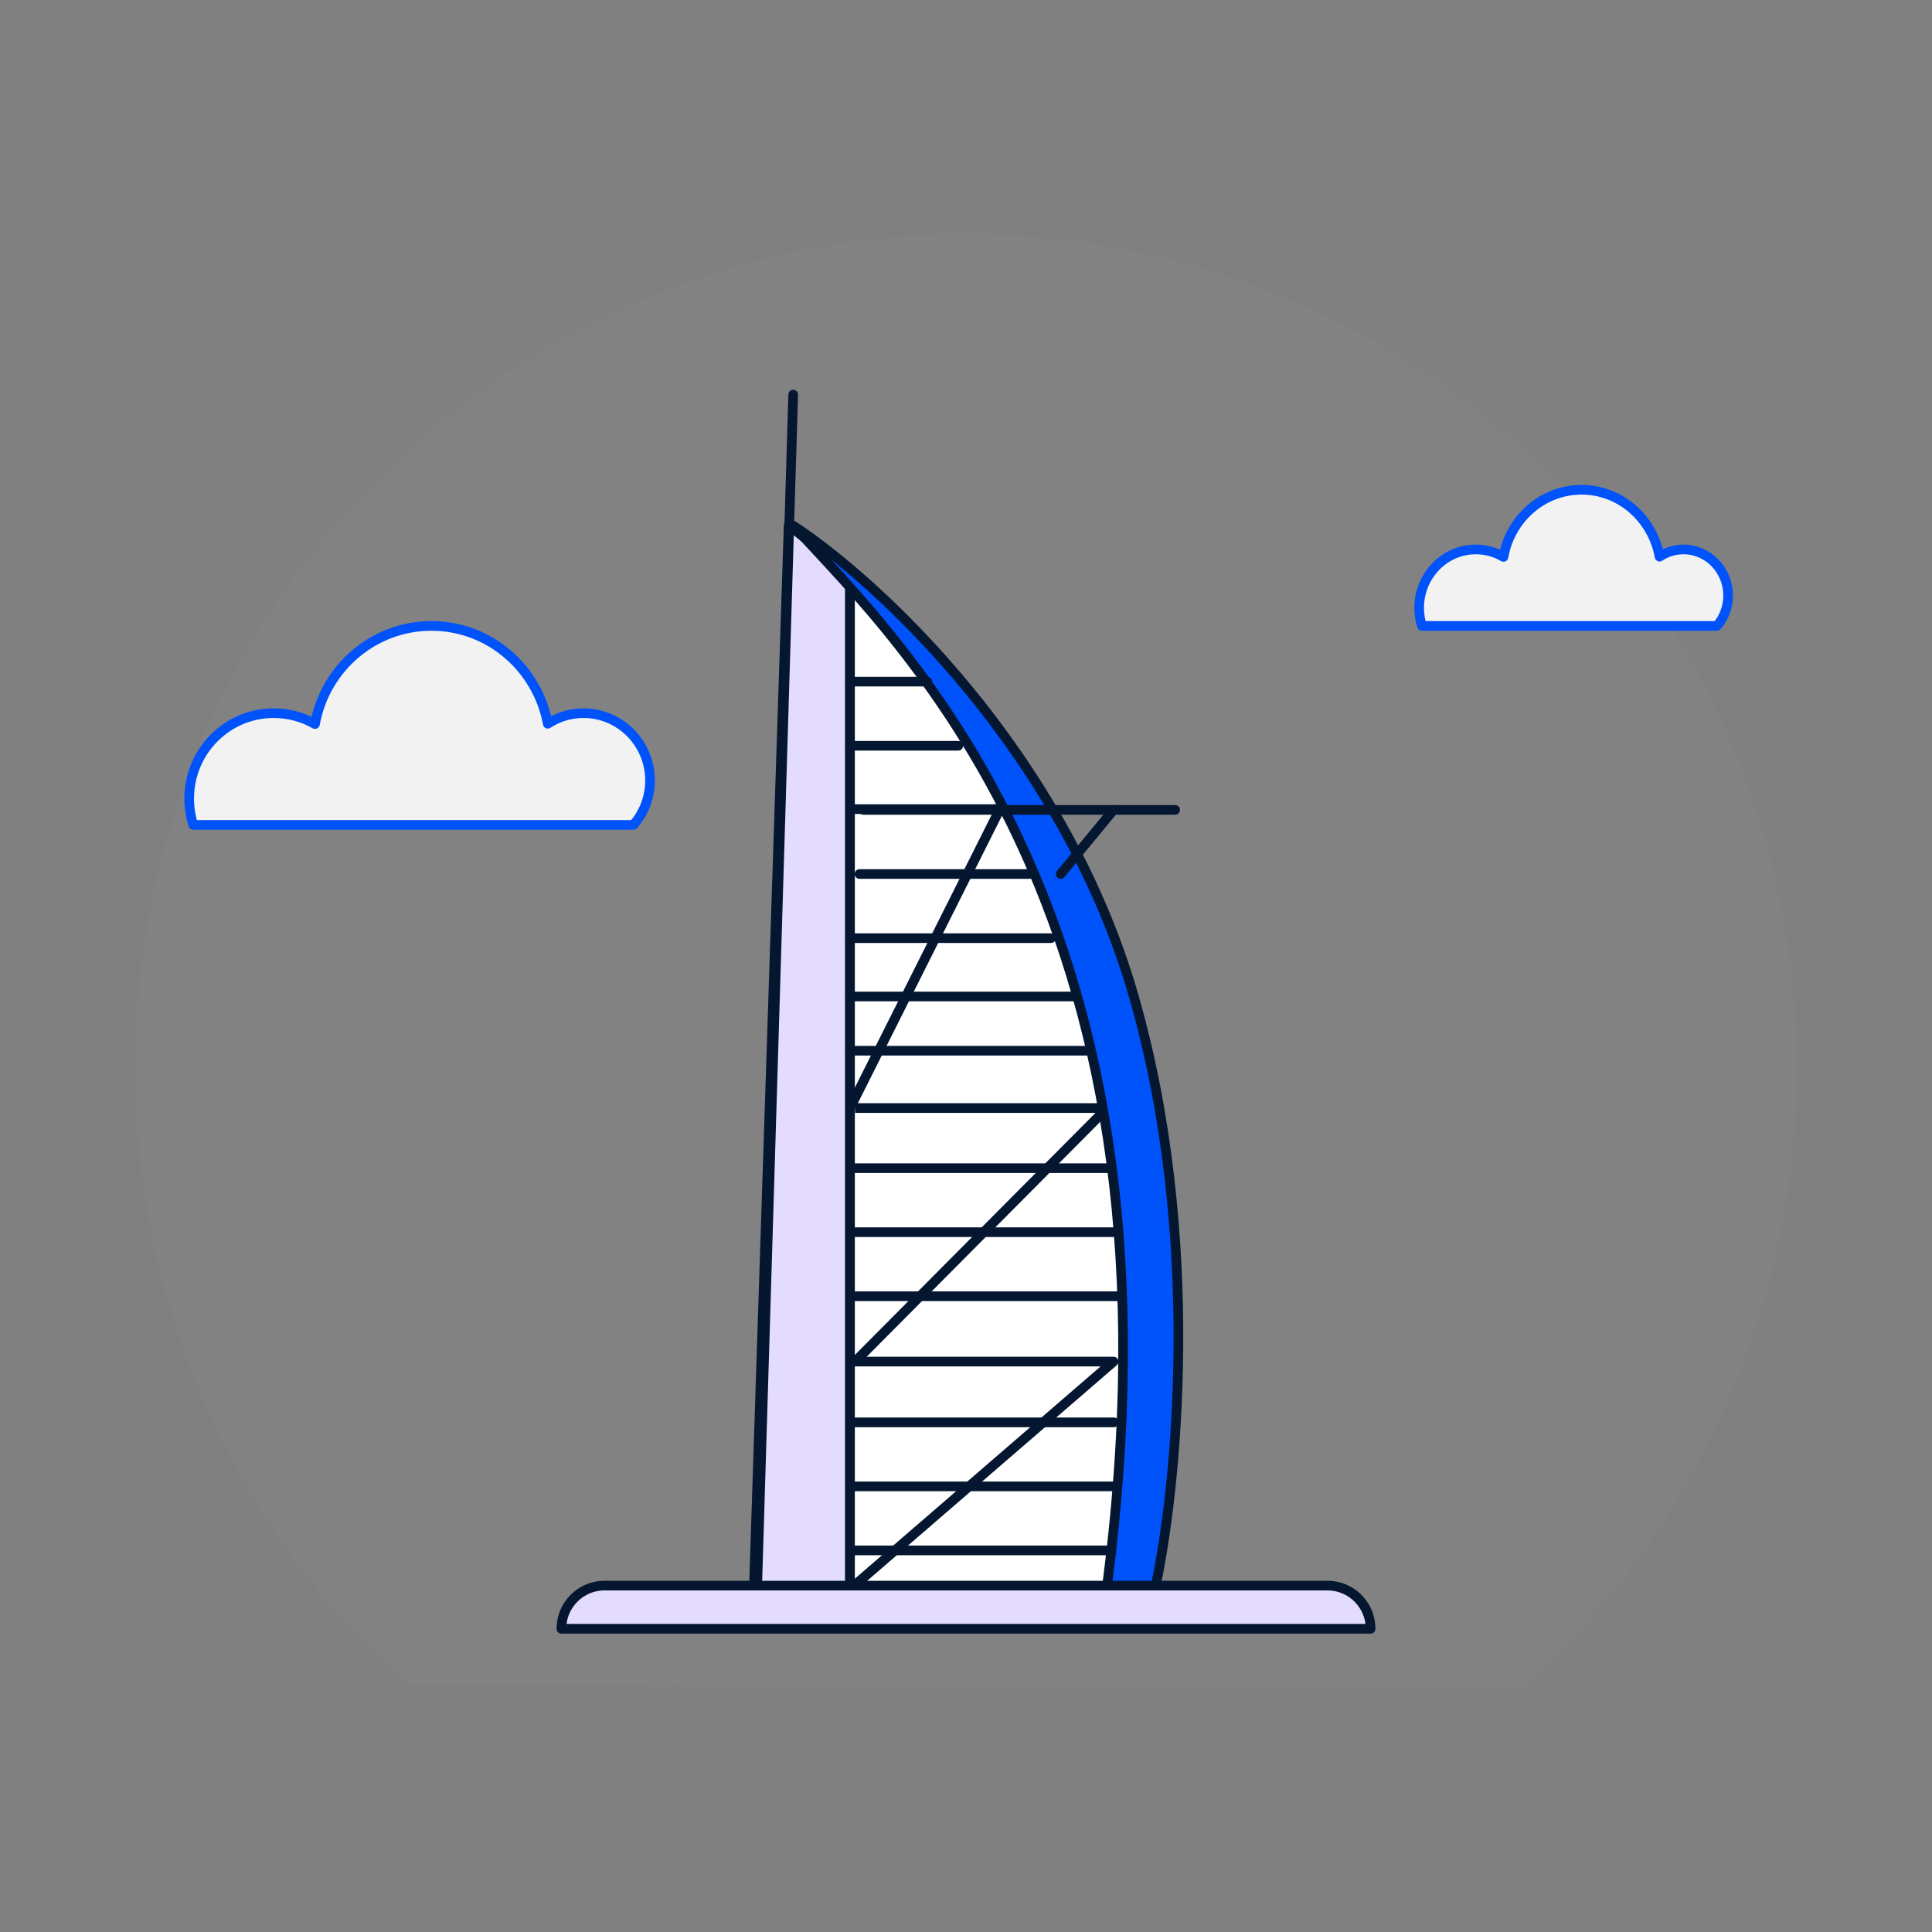<svg width="100" height="100" viewBox="0 0 100 100" fill="none" xmlns="http://www.w3.org/2000/svg">
<rect x="0" y="0" width="100" height="100" fill="#808080" stroke="none"/>
<path opacity="0.06" fill-rule="evenodd" clip-rule="evenodd" d="M78.701 87.424C87.478 79.522 93 68.049 93 55.281C93 31.442 73.748 12.116 50 12.116C26.252 12.116 7 31.442 7 55.281C7 67.907 12.4 79.266 21.008 87.16C34.724 87.144 66.073 87.712 78.701 87.424Z" fill="#B2B2B2"/>
<path d="M30.202 36.913C29.522 36.913 28.884 37.112 28.352 37.462C27.821 34.582 25.328 32.398 22.331 32.398C19.328 32.398 16.824 34.588 16.303 37.478C15.671 37.117 14.943 36.913 14.161 36.913C11.748 36.913 9.792 38.893 9.792 41.337C9.792 41.81 9.867 42.267 10.005 42.698H32.785C33.322 42.084 33.646 41.277 33.646 40.395C33.641 38.473 32.105 36.913 30.202 36.913Z" fill="#F2F2F2" stroke="#0053fa" stroke-width="0.5" stroke-linecap="round" stroke-linejoin="round"/>
<path d="M87.138 28.439C86.682 28.439 86.255 28.575 85.898 28.815C85.542 26.845 83.871 25.35 81.861 25.35C79.847 25.35 78.169 26.848 77.82 28.826C77.396 28.579 76.908 28.439 76.384 28.439C74.766 28.439 73.455 29.794 73.455 31.466C73.455 31.79 73.504 32.103 73.597 32.397H88.87C89.23 31.978 89.448 31.425 89.448 30.821C89.444 29.507 88.414 28.439 87.138 28.439Z" fill="#F2F2F2" stroke="#0053fa" stroke-width="0.5" stroke-linecap="round" stroke-linejoin="round"/>
<path d="M43.996 82.734L43.996 29.705L40.822 27.179L39.004 82.734L43.996 82.734Z" fill="#E4DCFF" stroke="#041630" stroke-width="0.5" stroke-linecap="round" stroke-linejoin="round"/>
<path d="M41.056 20.424L39.179 82.528" stroke="#041630" stroke-width="0.5" stroke-linecap="round" stroke-linejoin="round"/>
<path d="M43.997 82.734L43.997 29.705C46.743 33.036 53.142 41.575 56.76 49.079C60.378 56.583 59.496 74.642 58.603 82.734L43.997 82.734Z" fill="white" stroke="#041630" stroke-width="0.5" stroke-linecap="round" stroke-linejoin="round"/>
<path d="M43.997 70.475H57.64L43.997 82.258" stroke="#041630" stroke-width="0.5" stroke-linejoin="round"/>
<path d="M44.258 57.352H57.304L44.258 70.475" stroke="#041630" stroke-width="0.5" stroke-linejoin="round"/>
<path d="M43.997 41.88H51.754L43.997 57.351" stroke="#041630" stroke-width="0.5" stroke-linejoin="round"/>
<path d="M57.24 82.527C61.923 47.825 46.924 33.583 41.056 27.207C45.407 30.052 55.017 38.889 58.66 51.483C62.301 64.077 60.885 77.427 59.722 82.527H57.24Z" fill="#0053fa" stroke="#041630" stroke-width="0.5" stroke-linecap="round" stroke-linejoin="round"/>
<path d="M54.902 45.239L57.639 41.92" stroke="#041630" stroke-width="0.5" stroke-linecap="round" stroke-linejoin="round"/>
<path d="M44.684 41.92H60.824" stroke="#041630" stroke-width="0.5" stroke-linecap="round" stroke-linejoin="round"/>
<path d="M43.997 35.281H47.999" stroke="#041630" stroke-width="0.5" stroke-linecap="round" stroke-linejoin="round"/>
<path d="M44.487 45.239H53.292" stroke="#041630" stroke-width="0.5" stroke-linecap="round" stroke-linejoin="round"/>
<path d="M43.997 38.601H49.6" stroke="#041630" stroke-width="0.5" stroke-linecap="round" stroke-linejoin="round"/>
<path d="M43.997 48.559H54.402" stroke="#041630" stroke-width="0.5" stroke-linecap="round" stroke-linejoin="round"/>
<path d="M43.997 60.465H57.304" stroke="#041630" stroke-width="0.5" stroke-linecap="round" stroke-linejoin="round"/>
<path d="M44.054 73.621H57.661" stroke="#041630" stroke-width="0.5" stroke-linecap="round" stroke-linejoin="round"/>
<path d="M43.997 51.578H55.597" stroke="#041630" stroke-width="0.5" stroke-linecap="round" stroke-linejoin="round"/>
<path d="M43.997 63.778H57.64" stroke="#041630" stroke-width="0.5" stroke-linecap="round" stroke-linejoin="round"/>
<path d="M44.054 76.935H57.697" stroke="#041630" stroke-width="0.5" stroke-linecap="round" stroke-linejoin="round"/>
<path d="M43.997 54.386H56.271" stroke="#041630" stroke-width="0.5" stroke-linecap="round" stroke-linejoin="round"/>
<path d="M43.997 67.093H57.941" stroke="#041630" stroke-width="0.5" stroke-linecap="round" stroke-linejoin="round"/>
<path d="M44.054 80.248H57.261" stroke="#041630" stroke-width="0.5" stroke-linecap="round" stroke-linejoin="round"/>
<path d="M70.942 84.304H29.058C29.058 83.07 30.058 82.07 31.292 82.07H68.708C69.941 82.07 70.942 83.07 70.942 84.304Z" fill="#E4DCFF" stroke="#041630" stroke-width="0.5" stroke-linecap="round" stroke-linejoin="round"/>
</svg>
